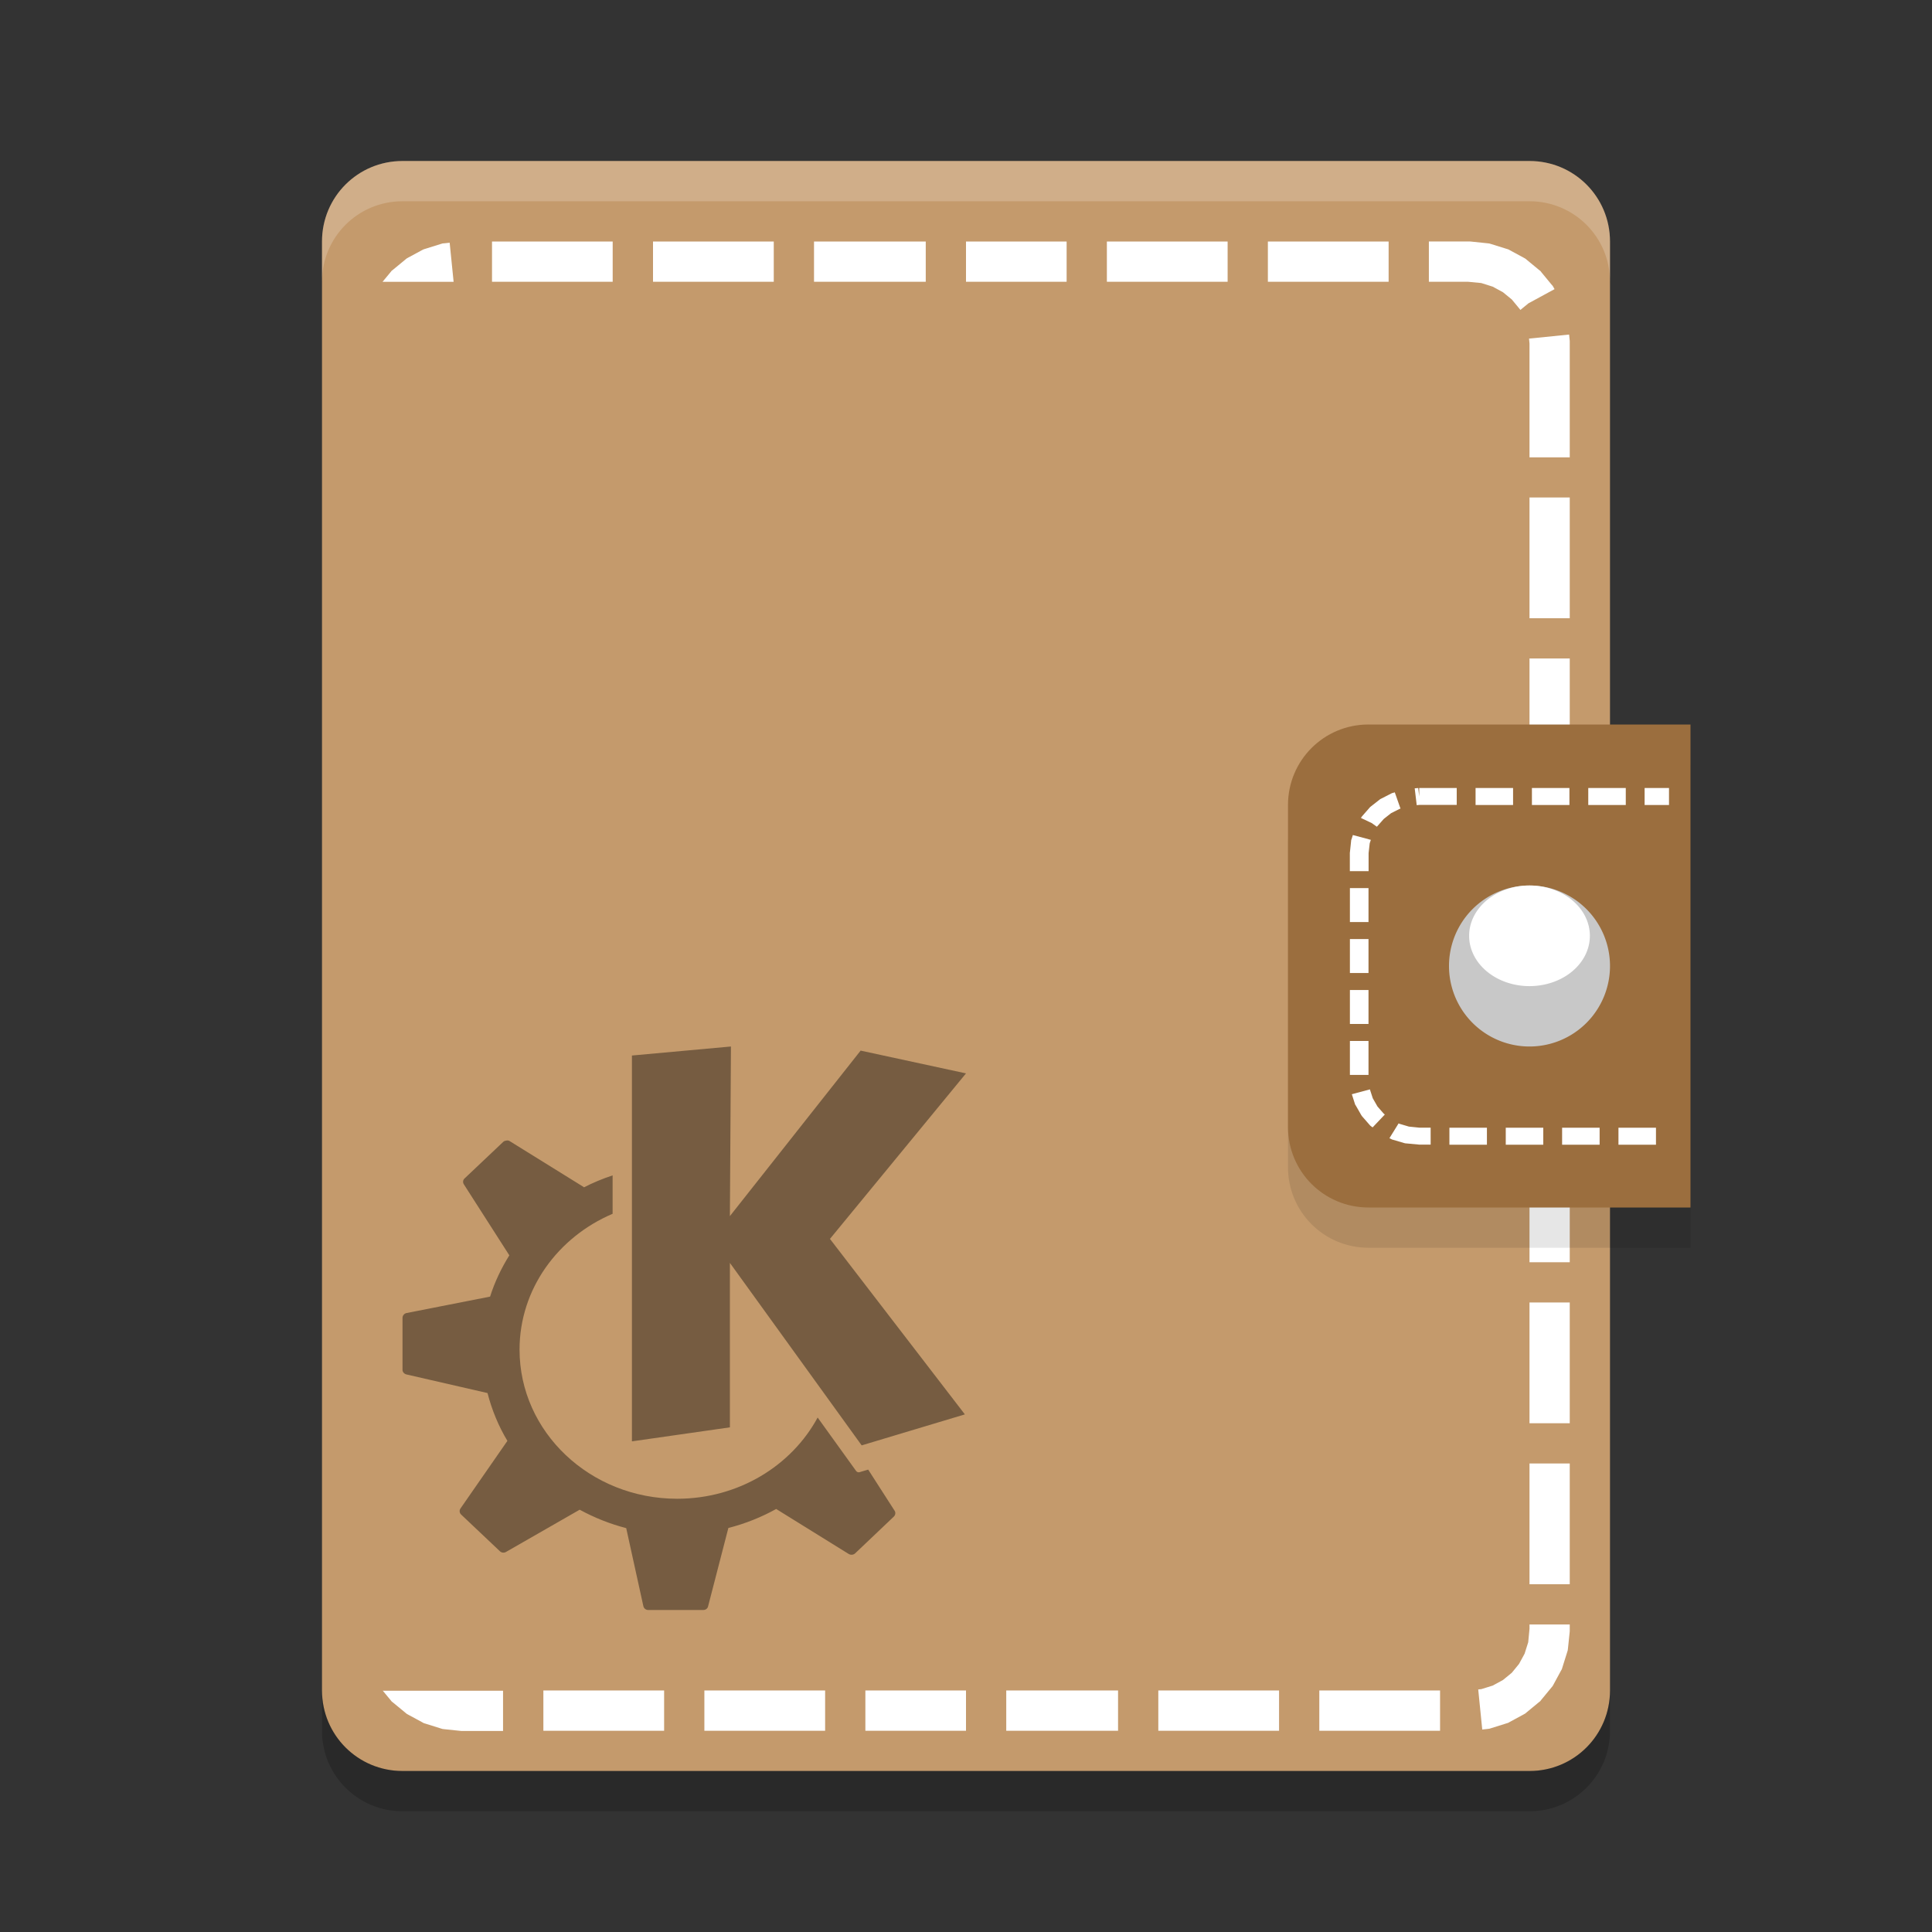 <svg xmlns="http://www.w3.org/2000/svg" width="24" height="24" version="1">
 <rect width="100%" height="100%" fill="#333333" stroke="none"/>
 <path style="fill:#c49a6c" d="M 20,21 V 3 C 20,2.446 19.554,2 19,2 H 5 C 4.446,2 4,2.446 4,3 v 18 c 0,0.554 0.446,1 1,1 h 14 c 0.554,0 1,-0.446 1,-1 z"/>
 <path style="fill:#ffffff" d="M 6.112,3 V 3.5 H 7.611 V 3 h -1.5 z m 2,0 v 0.5 h 1.5 V 3 Z m 2,0 V 3.5 H 11.5 V 3 Z M 12,3 v 0.5 h 1.25 V 3 Z m 1.75,0 v 0.5 h 1.5 V 3 Z m 2,0 v 0.5 h 1.5 V 3 Z m 2,0 v 0.5 h 0.484 l 0.167,0.016 0.142,0.045 0.127,0.069 0.11,0.09 0.091,0.11 0.016,0.02 0.1,-0.082 0.324,-0.176 -0.011,-0.02 -0.012,-0.021 -0.016,-0.018 -0.122,-0.148 -0.014,-0.018 -0.019,-0.015 -0.148,-0.122 -0.019,-0.016 -0.021,-0.012 -0.17,-0.092 -0.022,-0.012 -0.023,-0.007 -0.189,-0.059 -0.024,-0.007 -0.025,-0.003 -0.201,-0.021 -0.013,-10e-4 h -0.512 z M 5.587,3.015 5.524,3.022 5.498,3.024 5.475,3.031 5.286,3.09 5.263,3.097 5.241,3.108 5.071,3.2 5.05,3.212 5.031,3.228 l -0.148,0.122 -0.019,0.015 -0.015,0.019 -0.097,0.117 h 0.883 l -0.049,-0.485 z M 19.492,4.156 18.994,4.206 19,4.266 v 1.415 h 0.5 V 4.237 L 19.499,4.225 19.492,4.156 Z M 19,6.18 v 1.5 h 0.5 v -1.5 z m 0,2 v 1.5 h 0.5 v -1.5 z m 0,2 v 1.5 h 0.5 v -1.5 z m 0,2 v 1.5 h 0.5 v -1.5 z m 0,2 v 1.5 h 0.5 v -1.5 z m 0,2 v 1.5 h 0.5 v -1.5 z m 0,2 v 1.5 h 0.5 v -1.5 z m 0,2 v 0.054 l -0.016,0.167 -0.045,0.142 -0.069,0.127 -0.09,0.11 -0.11,0.09 -0.127,0.069 -0.141,0.044 -0.039,0.004 0.05,0.498 0.063,-0.007 0.025,-0.003 0.023,-0.007 0.188,-0.059 0.023,-0.007 0.021,-0.012 0.17,-0.092 0.021,-0.012 0.019,-0.016 0.148,-0.122 0.019,-0.015 0.015,-0.019 0.122,-0.148 0.016,-0.019 0.012,-0.021 0.092,-0.17 0.012,-0.021 0.007,-0.023 0.059,-0.188 0.007,-0.023 0.003,-0.025 0.021,-0.201 0.001,-0.013 v -0.082 h -0.5 z m -14.247,0.82 0.097,0.117 0.015,0.019 0.019,0.015 0.148,0.122 0.019,0.016 0.021,0.012 0.17,0.092 0.021,0.012 0.023,0.007 0.188,0.059 0.023,0.007 0.025,0.003 0.201,0.021 0.013,10e-4 h 0.513 v -0.5 h -1.497 z m 1.997,0 v 0.5 h 1.5 v -0.5 z m 2,0 v 0.5 h 1.5 v -0.5 z m 2,0 v 0.5 H 12 v -0.5 z m 1.75,0 v 0.5 h 1.389 v -0.5 h -1.389 z m 1.889,0 v 0.5 h 1.5 v -0.5 z m 2,0 v 0.5 h 1.5 v -0.5 z"/>
 <path style="opacity:0.1" d="m 17,9.5 h 4 v 6 h -4 c -0.554,0 -1,-0.446 -1,-1 v -4 c 0,-0.554 0.446,-1 1,-1 z"/>
 <path style="opacity:0.2;fill:#ffffff" d="M 5,2 C 4.446,2 4,2.446 4,3 v 0.5 c 0,-0.554 0.446,-1 1,-1 h 14 c 0.554,0 1,0.446 1,1 V 3 C 20,2.446 19.554,2 19,2 Z"/>
 <path style="fill:#9b6e3e" d="m 17,9 h 4 v 6 h -4 c -0.554,0 -1,-0.446 -1,-1 v -4 c 0,-0.554 0.446,-1 1,-1 z"/>
 <g transform="matrix(0.5,0,0,0.5,2,0.5)">
  <path style="fill:#c8c8c8" d="m 36,23 a 2,2 0 0 1 -2,2 2,2 0 0 1 -2,-2 2,2 0 0 1 2,-2 2,2 0 0 1 2,2 z"/>
  <path style="fill:#ffffff" d="M 35.5,22.25 A 1.5,1.25 0 0 1 34,23.5 1.5,1.25 0 0 1 32.5,22.25 1.5,1.25 0 0 1 34,21 a 1.5,1.25 0 0 1 1.5,1.25 z"/>
 </g>
 <path style="fill:#ffffff" d="m 17.63,9.789 v 0.105 l -0.012,-0.105 -0.044,0.004 0.025,0.209 0.031,-0.003 h 0.466 V 9.789 h -0.466 z m 0.7,0 V 10 h 0.466 V 9.789 Z m 0.7,0 V 10 h 0.466 V 9.789 Z m 0.7,0 V 10 h 0.466 V 9.789 Z m 0.7,0 V 10 h 0.303 V 9.789 Z m -3.104,0.054 -0.021,0.006 -0.012,0.003 -0.01,0.005 -0.127,0.065 -0.01,0.005 -0.009,0.007 -0.11,0.086 -0.008,0.007 -0.007,0.008 -0.091,0.104 -0.006,0.008 -0.006,0.009 -0.003,0.005 0.133,0.063 0.065,0.046 0.086,-0.097 0.09,-0.071 0.107,-0.054 0.01,-0.003 -9.33e-4,-0.002 0.002,-8.44e-4 -0.004,-0.007 -0.067,-0.191 z m -0.52,0.529 -0.017,0.054 -0.004,0.009 -9.33e-4,0.011 -0.015,0.142 -9.33e-4,0.005 v 0.229 h 0.233 v -0.224 l 0.014,-0.123 0.014,-0.042 -0.223,-0.06 z m -0.037,0.66 v 0.422 H 17 v -0.422 z m 0,0.633 v 0.422 H 17 V 11.665 Z m 0,0.633 v 0.422 H 17 v -0.422 z m 0,0.633 V 13.353 H 17 v -0.422 z m 0.247,0.602 -0.223,0.06 0.039,0.122 0.004,0.01 0.006,0.008 0.068,0.119 0.006,0.009 0.006,0.008 0.091,0.104 0.007,0.008 0.008,0.007 0.023,0.017 0.152,-0.16 -0.013,-0.01 -0.078,-0.089 -0.059,-0.103 -0.036,-0.111 z m 0.358,0.422 -0.114,0.184 0.024,0.012 0.01,0.005 0.012,0.003 0.139,0.041 0.012,0.003 0.012,8.44e-4 0.151,0.014 0.006,8.45e-4 h 0.146 V 14.008 H 17.63 l -0.128,-0.013 -0.118,-0.035 -0.012,-0.006 z m 0.631,0.054 v 0.211 h 0.466 v -0.211 z m 0.7,0 v 0.211 h 0.466 v -0.211 z m 0.7,0 v 0.211 h 0.466 v -0.211 z m 0.7,0 v 0.211 h 0.466 v -0.211 z"/>
 <path style="opacity:0.4" d="m 9.08,13 -1.23,0.112 v 4.793 l 1.217,-0.174 v -2.043 l 1.637,2.267 1.282,-0.385 -1.676,-2.18 1.69,-2.056 -1.309,-0.283 -1.624,2.056 0.013,-2.106 z M 6.292,14.168 C 6.278,14.171 6.263,14.173 6.253,14.183 l -0.483,0.457 c -0.02,0.019 -0.023,0.049 -0.008,0.072 l 0.565,0.882 c -0.1,0.161 -0.182,0.332 -0.239,0.513 l -1.038,0.204 c -0.029,0.006 -0.05,0.032 -0.05,0.06 v 0.646 c 0,0.027 0.022,0.051 0.05,0.057 l 1.006,0.231 c 0.054,0.21 0.137,0.411 0.247,0.594 l -0.583,0.84 c -0.016,0.023 -0.013,0.055 0.008,0.075 l 0.483,0.457 c 0.02,0.019 0.052,0.022 0.076,0.007 l 0.914,-0.524 c 0.179,0.098 0.374,0.176 0.578,0.229 l 0.213,0.969 c 0.006,0.028 0.031,0.048 0.061,0.048 h 0.683 c 0.029,0 0.054,-0.018 0.06,-0.045 l 0.252,-0.974 c 0.211,-0.054 0.41,-0.134 0.594,-0.236 l 0.901,0.559 c 0.025,0.015 0.058,0.012 0.079,-0.007 l 0.481,-0.457 c 0.02,-0.019 0.025,-0.049 0.011,-0.072 l -0.329,-0.512 -0.108,0.032 c -0.016,0.005 -0.033,-0.003 -0.042,-0.015 0,0 -0.207,-0.289 -0.478,-0.664 -0.324,0.599 -0.984,1.009 -1.745,1.009 -1.081,0 -1.958,-0.83 -1.958,-1.852 0,-0.752 0.475,-1.398 1.156,-1.688 v -0.477 c -0.124,0.041 -0.244,0.091 -0.357,0.149 -1.42e-4,-1.04e-4 2.295e-4,-0.003 0,-0.003 l -0.922,-0.572 c -0.012,-0.008 -0.026,-0.009 -0.039,-0.007 z"/>
 <path style="opacity:0.2" d="m 4,21 v 0.5 c 0,0.554 0.446,1 1,1 h 14 c 0.554,0 1,-0.446 1,-1 V 21 c 0,0.554 -0.446,1 -1,1 H 5 C 4.446,22 4,21.554 4,21 Z"/>
</svg>
